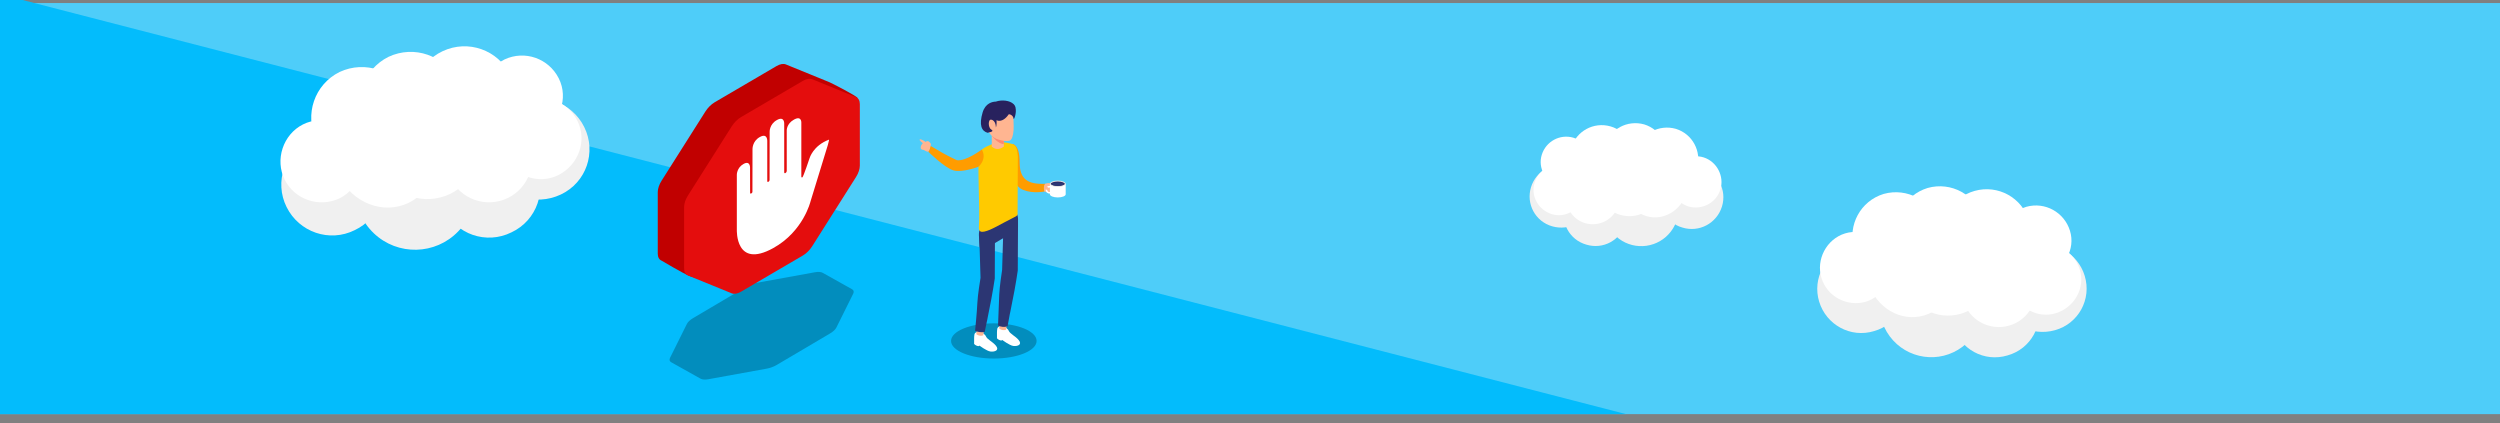 <svg width="821" height="139" viewBox="0 0 821 139" fill="none" xmlns="http://www.w3.org/2000/svg">
<rect x="0" y="0" width="821" height="139" fill="#808080" stroke="none"/>
<rect width="821" height="135" transform="translate(0 1)" fill="#4ECDF9"/>
<path d="M534 136L7.404 0L4.66798e-05 0L-1.16749e-05 136L534 136Z" fill="#03BCFC"/>
<path fill-rule="evenodd" clip-rule="evenodd" d="M220.412 118.956L230.088 124.367C230.635 124.672 231.552 124.734 232.638 124.537L251.864 121.049C252.951 120.852 254.116 120.414 255.106 119.829L272.616 109.488C273.605 108.904 274.337 108.222 274.65 107.592L280.191 96.452C280.504 95.823 280.373 95.298 279.826 94.992L270.151 89.581C269.604 89.276 268.687 89.215 267.601 89.412L248.375 92.899C247.289 93.096 246.123 93.535 245.134 94.119L227.622 104.46C226.633 105.045 225.901 105.727 225.588 106.356L220.047 117.496C219.734 118.125 219.865 118.651 220.412 118.956Z" fill="black" fill-opacity="0.25"/>
<path fill-rule="evenodd" clip-rule="evenodd" d="M231.639 36.64L217.273 59.328C216.462 60.61 216.006 61.97 216.006 63.111V83.302C216.006 84.443 216.462 85.27 217.274 85.601C217.274 85.601 224.185 89.717 226.324 90.59C228.973 91.671 231.639 91.465 231.639 91.465C232.451 91.796 233.552 91.605 234.7 90.933L255.02 79.035C256.167 78.363 257.268 77.265 258.08 75.984L272.446 53.297C273.257 52.015 273.713 50.655 273.713 49.514L279.268 36.273C279.268 35.939 281.69 32.467 281.615 32.191C281.432 31.525 273.02 27.258 272.446 27.024L258.08 21.159C257.268 20.828 256.167 21.019 255.019 21.691L234.7 33.588C233.552 34.261 232.451 35.358 231.639 36.64Z" fill="#C10000"/>
<path fill-rule="evenodd" clip-rule="evenodd" d="M240.296 41.505L225.93 64.192C225.118 65.474 224.662 66.835 224.662 67.975V88.167C224.662 89.308 225.118 90.134 225.93 90.466L240.296 96.329C241.107 96.661 242.208 96.469 243.356 95.797L263.676 83.9C264.824 83.228 265.925 82.13 266.736 80.848L281.102 58.162C281.914 56.88 282.37 55.519 282.37 54.379V34.187C282.37 33.047 281.914 32.22 281.102 31.888L266.736 26.023C265.925 25.692 264.824 25.884 263.676 26.556L243.356 38.453C242.208 39.125 241.107 40.223 240.296 41.505Z" fill="#E40D0D"/>
<path fill-rule="evenodd" clip-rule="evenodd" d="M253.941 81.469C263.824 75.991 266.169 66.163 266.169 66.163L271.841 47.688C271.841 47.688 272.354 45.813 272.26 45.847C266.977 47.847 265.854 51.97 265.854 51.97C265.854 51.97 263.824 58.056 263.509 58.23C263.194 58.405 263.157 58.059 263.157 58.059V40.239C263.157 40.239 263.255 37.885 260.746 39.276C258.236 40.667 258.363 42.9 258.363 42.9L258.368 56.062C258.368 56.062 258.401 56.575 257.931 56.835C257.512 57.067 257.536 56.541 257.536 56.541V40.679C257.536 40.679 257.691 38.003 255.153 39.41C252.616 40.816 252.752 43.349 252.752 43.349L252.728 59.011C252.728 59.011 252.761 59.475 252.343 59.707C251.953 59.923 251.967 59.438 251.967 59.438V46.317C251.967 46.317 252.108 43.569 249.523 45.002C246.986 46.408 247.122 49.051 247.122 49.051L247.098 62.919C247.098 62.919 247.145 63.295 246.746 63.517C246.323 63.751 246.332 63.344 246.332 63.344L246.313 54.977C246.313 54.977 246.337 52.647 244.203 53.83C241.934 55.088 241.976 57.381 241.976 57.381V75.462C241.99 75.45 241.402 88.419 253.941 81.469Z" fill="white"/>
<path d="M684.624 90.603C686.95 98.254 682.588 106.277 674.868 108.435C667.148 110.592 659.194 106.398 657.036 98.678C654.711 91.026 659.073 83.004 666.792 80.846C674.512 78.689 682.367 83.119 684.624 90.603Z" fill="#F0F0F0"/>
<path d="M625.165 90.911C627.49 98.563 623.128 106.585 615.408 108.743C607.756 111.068 599.734 106.706 597.409 99.054C595.083 91.403 599.445 83.38 607.165 81.223C614.817 78.897 622.839 83.259 625.165 90.911Z" fill="#F0F0F0"/>
<path d="M666.312 72.445C668.637 80.097 664.275 88.12 656.555 90.277C648.904 92.603 640.881 88.241 638.724 80.521C636.398 72.869 640.76 64.847 648.48 62.689C656.2 60.532 664.055 64.961 666.312 72.445Z" fill="white"/>
<path d="M644.426 113.922C651.954 108.299 653.499 97.637 647.875 90.109C642.252 82.581 631.59 81.037 624.062 86.66C616.533 92.284 614.989 102.945 620.613 110.473C626.236 118.002 636.898 119.546 644.426 113.922Z" fill="#F0F0F0"/>
<path d="M669.037 98.885C671.363 106.537 667.001 114.559 659.281 116.717C651.629 119.042 643.607 114.68 641.449 106.96C639.124 99.309 643.486 91.286 651.206 89.129C658.857 86.803 666.88 91.165 669.037 98.885Z" fill="#F0F0F0"/>
<path d="M668.127 91.831C669.975 98.309 666.279 105.084 659.801 106.933C653.324 108.781 646.548 105.085 644.7 98.608C642.851 92.13 646.547 85.355 653.025 83.506C659.503 81.657 666.278 85.353 668.127 91.831Z" fill="white"/>
<path d="M683.001 88.527C684.881 94.602 681.216 100.973 675.142 102.853C669.068 104.734 662.696 101.069 660.816 94.995C658.936 88.921 662.6 82.549 668.674 80.669C674.817 78.956 681.12 82.453 683.001 88.527Z" fill="white"/>
<path d="M679.775 75.771C681.655 81.845 677.991 88.217 671.916 90.097C665.842 91.977 659.47 88.312 657.59 82.238C655.71 76.164 659.375 69.792 665.449 67.912C671.591 66.2 677.895 69.696 679.775 75.771Z" fill="white"/>
<path d="M653.538 85.252C655.864 92.903 651.502 100.926 643.782 103.083C636.062 105.241 628.108 101.047 625.95 93.327C623.625 85.675 627.987 77.653 635.707 75.495C643.191 73.238 651.213 77.6 653.538 85.252Z" fill="white"/>
<path d="M641.351 84.572C638.922 76.325 630.734 71.471 623.062 73.731C615.39 75.99 611.14 84.507 613.569 92.755C615.998 101.002 624.186 105.856 631.858 103.597C639.53 101.337 643.78 92.82 641.351 84.572Z" fill="white"/>
<path d="M650.879 71.484C653.204 79.135 648.842 87.158 641.122 89.316C633.471 91.641 625.448 87.279 623.291 79.559C621.033 72.075 625.395 64.053 633.047 61.727C640.767 59.57 648.789 63.932 650.879 71.484Z" fill="white"/>
<path d="M620.459 84.616C622.172 90.758 618.743 97.23 612.669 99.11C606.527 100.822 600.055 97.394 598.175 91.32C596.295 85.245 599.823 78.538 605.897 76.658C611.972 74.778 618.579 78.542 620.459 84.616Z" fill="white"/>
<path d="M636.435 73.441C638.761 81.092 634.399 89.115 626.679 91.272C619.027 93.598 611.005 89.236 608.847 81.516C606.758 73.964 610.952 66.01 618.604 63.684C626.324 61.527 634.346 65.888 636.435 73.441Z" fill="white"/>
<path d="M502.787 61.465C501.09 66.962 504.202 72.746 509.748 74.323C515.294 75.899 521.029 72.908 522.606 67.362C524.303 61.865 521.191 56.081 515.645 54.504C510.099 52.928 504.435 56.089 502.787 61.465Z" fill="#F0F0F0"/>
<path d="M545.556 61.876C543.859 67.373 546.97 73.157 552.516 74.734C558.013 76.431 563.798 73.319 565.494 67.823C567.191 62.326 564.08 56.541 558.534 54.965C553.037 53.268 547.252 56.38 545.556 61.876Z" fill="#F0F0F0"/>
<path d="M516.017 48.463C514.32 53.959 517.432 59.744 522.978 61.321C528.474 63.017 534.259 59.906 535.835 54.359C537.532 48.863 534.421 43.078 528.874 41.502C523.328 39.925 517.664 43.087 516.017 48.463Z" fill="white"/>
<path d="M531.627 78.367C526.23 74.298 525.153 66.624 529.222 61.227C533.291 55.83 540.965 54.753 546.362 58.822C551.76 62.891 552.836 70.565 548.767 75.962C544.698 81.359 537.024 82.436 531.627 78.367Z" fill="#F0F0F0"/>
<path d="M513.973 67.472C512.276 72.969 515.388 78.754 520.934 80.33C526.43 82.027 532.215 78.915 533.792 73.369C535.488 67.873 532.377 62.088 526.831 60.511C521.334 58.815 515.549 61.926 513.973 67.472Z" fill="#F0F0F0"/>
<path d="M514.65 62.401C513.3 67.055 515.937 71.94 520.591 73.291C525.244 74.641 530.13 72.004 531.48 67.35C532.83 62.697 530.193 57.812 525.54 56.461C520.886 55.111 516.001 57.748 514.65 62.401Z" fill="white"/>
<path d="M503.962 59.977C502.59 64.341 505.206 68.936 509.569 70.307C513.932 71.679 518.527 69.064 519.899 64.7C521.271 60.337 518.655 55.742 514.292 54.37C509.879 53.119 505.334 55.614 503.962 59.977Z" fill="white"/>
<path d="M506.323 50.812C504.951 55.175 507.567 59.77 511.93 61.142C516.294 62.514 520.888 59.898 522.26 55.535C523.632 51.172 521.016 46.577 516.653 45.205C512.24 43.953 507.695 46.449 506.323 50.812Z" fill="white"/>
<path d="M525.164 57.715C523.467 63.212 526.579 68.996 532.125 70.573C537.671 72.149 543.406 69.158 544.983 63.612C546.68 58.115 543.568 52.331 538.022 50.754C532.646 49.107 526.861 52.219 525.164 57.715Z" fill="white"/>
<path d="M533.933 57.266C535.707 51.341 541.612 47.876 547.123 49.525C552.634 51.175 555.664 57.315 553.891 63.24C552.117 69.164 546.212 72.63 540.701 70.98C535.19 69.33 532.16 63.19 533.933 57.266Z" fill="white"/>
<path d="M527.121 47.82C525.424 53.317 528.536 59.101 534.082 60.678C539.579 62.375 545.363 59.263 546.94 53.717C548.587 48.341 545.475 42.556 539.979 40.859C534.433 39.283 528.648 42.395 527.121 47.82Z" fill="white"/>
<path d="M548.96 57.363C547.708 61.776 550.154 66.442 554.517 67.814C558.93 69.065 563.596 66.62 564.968 62.256C566.339 57.893 563.823 53.057 559.46 51.685C555.096 50.314 550.332 53 548.96 57.363Z" fill="white"/>
<path d="M537.504 49.274C535.807 54.77 538.919 60.555 544.465 62.132C549.962 63.828 555.746 60.717 557.323 55.171C558.85 49.745 555.858 44.01 550.362 42.313C544.816 40.736 539.031 43.848 537.504 49.274Z" fill="white"/>
<path d="M191.86 41.714C195.969 49.987 192.531 59.96 184.148 63.891C175.765 67.823 165.902 64.563 161.971 56.18C157.861 47.906 161.299 37.934 169.682 34.002C178.065 30.071 187.86 33.619 191.86 41.714Z" fill="#F0F0F0"/>
<path d="M124.178 53.414C128.287 61.688 124.849 71.66 116.466 75.591C108.193 79.701 98.221 76.263 94.111 67.989C90.001 59.716 93.439 49.744 101.823 45.812C110.096 41.703 120.068 45.141 124.178 53.414Z" fill="#F0F0F0"/>
<path d="M167.531 24.523C171.641 32.797 168.203 42.769 159.82 46.7C151.546 50.81 141.574 47.372 137.643 38.989C133.533 30.715 136.971 20.743 145.354 16.811C153.737 12.88 163.531 16.427 167.531 24.523Z" fill="white"/>
<path d="M150.514 75.953C158.017 68.11 157.742 55.669 149.898 48.166C142.055 40.662 129.613 40.938 122.11 48.782C114.607 56.625 114.883 69.066 122.726 76.57C130.57 84.073 143.011 83.797 150.514 75.953Z" fill="#F0F0F0"/>
<path d="M175.682 54.125C179.791 62.398 176.353 72.371 167.97 76.302C159.697 80.412 149.725 76.974 145.793 68.591C141.683 60.317 145.121 50.345 153.505 46.413C161.778 42.304 171.75 45.742 175.682 54.125Z" fill="#F0F0F0"/>
<path d="M173.298 46.262C176.64 53.289 173.723 61.714 166.696 65.056C159.669 68.398 151.245 65.481 147.902 58.454C144.56 51.427 147.477 43.003 154.504 39.66C161.531 36.318 169.956 39.235 173.298 46.262Z" fill="white"/>
<path d="M189.613 39.659C192.915 46.22 189.956 54.179 183.395 57.48C176.833 60.782 168.875 57.823 165.573 51.262C162.272 44.7 165.231 36.742 171.792 33.441C178.463 30.317 186.312 33.098 189.613 39.659Z" fill="white"/>
<path d="M183.503 25.742C186.804 32.303 183.846 40.262 177.284 43.563C170.723 46.865 162.764 43.906 159.463 37.345C156.162 30.784 159.12 22.825 165.682 19.524C172.353 16.4 180.202 19.181 183.503 25.742Z" fill="white"/>
<path d="M155.423 41.551C159.533 49.824 156.095 59.797 147.711 63.728C139.328 67.66 129.466 64.4 125.534 56.017C121.425 47.743 124.863 37.771 133.246 33.839C141.341 29.839 151.313 33.277 155.423 41.551Z" fill="white"/>
<path d="M141.407 43.104C137.066 34.172 126.811 30.204 118.502 34.243C110.193 38.282 106.977 48.796 111.318 57.728C115.659 66.661 125.914 70.628 134.223 66.589C142.532 62.551 145.749 52.036 141.407 43.104Z" fill="white"/>
<path d="M149.765 26.373C153.874 34.647 150.436 44.619 142.053 48.55C133.78 52.66 123.808 49.222 119.876 40.839C115.876 32.743 119.314 22.771 127.588 18.662C135.971 14.73 145.943 18.168 149.765 26.373Z" fill="white"/>
<path d="M117.616 47.141C120.74 53.812 118.069 61.839 111.507 65.14C104.837 68.263 96.809 65.592 93.508 59.031C90.207 52.47 92.946 44.155 99.507 40.854C106.069 37.552 114.315 40.579 117.616 47.141Z" fill="white"/>
<path d="M133.684 31.36C137.793 39.633 134.355 49.605 125.972 53.537C117.699 57.647 107.727 54.209 103.795 45.825C99.973 37.62 103.233 27.758 111.507 23.648C119.89 19.717 129.862 23.155 133.684 31.36Z" fill="white"/>
<g clip-path="url(#clip0_16_4959)">
<path d="M326.374 117.743C318.616 117.743 312.326 115.155 312.326 111.963C312.326 108.771 318.616 106.183 326.374 106.183C334.132 106.183 340.422 108.771 340.422 111.963C340.422 115.155 334.132 117.743 326.374 117.743Z" fill="black" fill-opacity="0.25"/>
<path d="M320.636 109.117C320.477 109.163 320.335 109.253 320.224 109.376C320.113 109.498 320.039 109.65 320.009 109.812C319.937 110.227 319.901 110.648 319.903 111.069C319.903 112.299 319.903 112.953 319.903 112.953C320.28 113.362 320.792 113.62 321.345 113.681L321.649 113.506C321.649 113.506 324.076 115.279 325.223 115.431C326.72 115.629 328.281 115.007 327.065 113.534C325.942 112.152 324.233 111.535 323.763 110.429C323.713 110.298 323.642 110.177 323.551 110.07C322.763 109.195 321.819 108.78 320.636 109.117Z" fill="white"/>
<path d="M320.879 106.726L320.645 109.761C320.956 110.008 321.324 110.171 321.715 110.237C322.107 110.303 322.508 110.269 322.883 110.139L323.39 106.841C323.39 106.841 321.755 106.321 320.879 106.726Z" fill="#FFB591"/>
<path d="M320.216 108.642C321.209 109.082 322.312 109.21 323.38 109.011C323.38 109.011 323.891 106.482 324.066 105.676C324.066 105.575 324.113 105.469 324.14 105.358C324.186 105.142 324.232 104.921 324.283 104.69C324.28 104.673 324.28 104.656 324.283 104.64C325.006 101.227 326.056 95.764 326.683 91.458L326.747 76.811C324.996 76.417 323.162 76.676 321.589 77.539L322.008 91.232C321.888 91.992 321.086 96.787 320.962 99.522C320.838 102.498 320.216 108.642 320.216 108.642Z" fill="#2C3673"/>
<path d="M328.138 107.265C327.979 107.312 327.836 107.402 327.725 107.526C327.615 107.65 327.541 107.802 327.512 107.965C327.437 108.378 327.401 108.798 327.406 109.218C327.406 110.452 327.406 111.102 327.406 111.102C327.781 111.511 328.291 111.771 328.843 111.834L329.147 111.659C329.147 111.659 331.551 113.428 332.716 113.603C334.213 113.801 335.774 113.179 334.559 111.7C333.435 110.319 331.726 109.701 331.256 108.601C331.207 108.469 331.136 108.348 331.044 108.241C330.266 107.348 329.322 106.929 328.138 107.265Z" fill="white"/>
<path d="M328.382 104.879L328.147 107.914C328.459 108.161 328.827 108.324 329.218 108.39C329.61 108.456 330.011 108.422 330.386 108.292L330.893 104.99C330.893 104.99 329.248 104.469 328.382 104.879Z" fill="#FFB591"/>
<path d="M327.756 106.892C328.232 107.145 328.755 107.299 329.292 107.345C329.83 107.391 330.371 107.328 330.883 107.159C330.883 107.159 331.463 103.866 331.638 103.064C331.661 102.958 331.685 102.853 331.712 102.742C331.754 102.539 331.804 102.314 331.855 102.079C331.855 102.079 331.855 102.042 331.855 102.023C331.883 101.904 331.906 101.789 331.933 101.664C332.652 98.237 333.651 93.001 334.236 88.841L334.314 74.2C333.509 73.986 332.668 73.935 331.842 74.051C331.017 74.166 330.222 74.445 329.506 74.872L329.096 88.639C328.976 89.399 328.272 94.005 328.152 96.736C328.027 99.721 327.756 106.892 327.756 106.892Z" fill="#2C3673"/>
<path d="M321.478 77.364L321.704 81.048C321.704 82.071 325.144 80.735 326.033 80.228L333.476 75.834C333.709 75.659 333.903 75.439 334.047 75.186C334.191 74.934 334.282 74.654 334.314 74.365V71.744C334.314 70.722 333.527 68.553 332.638 69.059L323.887 73.591C323.528 73.826 321.326 74.181 321.478 77.364Z" fill="#2C3673"/>
<path d="M343.19 60.363C343.19 60.363 344.544 59.742 345.451 60.52C346.359 61.298 345.682 63.343 345.161 63.394C344.641 63.445 342.941 62.897 342.941 62.897C342.941 62.897 342.213 61.271 343.19 60.363Z" fill="#FFB591"/>
<path d="M332.514 47.278C332.514 47.278 334.849 47.356 334.849 53.211C334.849 58.765 337.336 60.58 343.19 60.368C342.822 61.16 342.735 62.053 342.942 62.901C342.942 62.901 339.234 63.67 336.061 62.39C330.847 60.276 332.634 51.451 332.514 47.278Z" fill="#FF9C00"/>
<path d="M344.784 60.34V63.795C344.784 64.375 345.949 64.84 347.382 64.84C348.814 64.84 349.975 64.375 349.975 63.795V60.34H344.784Z" fill="white"/>
<path d="M344.678 63.578C344.927 63.575 345.169 63.499 345.375 63.359C345.581 63.219 345.74 63.02 345.834 62.79C345.927 62.559 345.95 62.306 345.9 62.062C345.85 61.818 345.728 61.594 345.551 61.419C345.374 61.244 345.149 61.125 344.905 61.078C344.661 61.03 344.407 61.056 344.178 61.152C343.948 61.248 343.752 61.409 343.614 61.617C343.475 61.824 343.402 62.067 343.402 62.316C343.404 62.653 343.54 62.974 343.779 63.211C344.018 63.447 344.341 63.58 344.678 63.578ZM344.678 61.566C344.825 61.569 344.969 61.616 345.09 61.701C345.211 61.785 345.304 61.904 345.358 62.041C345.412 62.179 345.424 62.329 345.393 62.474C345.362 62.618 345.289 62.75 345.184 62.853C345.078 62.956 344.944 63.026 344.799 63.054C344.654 63.081 344.504 63.065 344.368 63.008C344.232 62.951 344.115 62.854 344.034 62.731C343.952 62.608 343.908 62.464 343.908 62.316C343.908 62.216 343.928 62.116 343.967 62.023C344.006 61.931 344.063 61.846 344.134 61.776C344.206 61.705 344.291 61.649 344.384 61.611C344.477 61.574 344.577 61.555 344.678 61.556V61.566Z" fill="white"/>
<path d="M344.788 60.34C344.788 60.916 345.949 61.386 347.382 61.386C348.814 61.386 349.975 60.916 349.975 60.34C349.975 59.765 348.814 59.295 347.382 59.295C345.949 59.295 344.788 59.76 344.788 60.34Z" fill="#E0E0E0"/>
<path d="M345.111 60.34C345.114 60.383 345.132 60.424 345.161 60.456C345.359 60.714 346.17 61.059 347.381 61.059C348.593 61.059 349.399 60.714 349.601 60.456C349.63 60.424 349.646 60.383 349.647 60.34C349.647 60.087 348.786 59.617 347.381 59.617C345.977 59.617 345.111 60.087 345.111 60.34Z" fill="#28225E"/>
<path d="M345.162 60.456C345.36 60.713 346.17 61.059 347.382 61.059C348.593 61.059 349.399 60.713 349.602 60.456C349.399 60.198 348.593 59.857 347.382 59.857C346.17 59.857 345.369 60.198 345.162 60.456Z" fill="#2C3673"/>
<path d="M343.817 61.391C343.817 61.391 344.6 61.598 344.434 62.114C344.268 62.63 343.909 62.316 343.909 62.316C343.909 62.316 342.988 62.316 342.831 61.957C342.675 61.598 343.19 60.363 343.19 60.363L343.817 61.391Z" fill="#FFB591"/>
<path d="M334.26 51.267L334.168 70.611C333.797 70.974 333.357 71.257 332.873 71.445C328.148 73.817 325.638 75.521 323.275 76.051C322.225 76.272 321.354 76.12 321.469 74.559C321.93 68.332 320.695 51.529 321.787 49.899C322.533 48.789 323.487 48.356 325.159 47.596C328.171 46.214 330.506 46.818 332.104 47.195C333.702 47.573 334.048 48.688 334.26 51.267Z" fill="#FFCA00"/>
<path d="M329.663 43.994V48.139C328.097 49.286 326.812 49.102 325.697 48.139V43.994C326.276 43.582 326.969 43.36 327.68 43.36C328.391 43.36 329.084 43.582 329.663 43.994Z" fill="#FFB591"/>
<path d="M329.658 45.675V47.352C327.553 47.172 325.702 44.588 325.702 44.588L329.658 45.675Z" fill="#FF8671"/>
<path d="M323.592 37.79L324.081 41.433C324.212 42.457 324.64 43.419 325.313 44.201C325.987 44.983 326.874 45.55 327.867 45.832C328.963 46.136 330.28 46.537 331.551 46.173C332.09 46.021 332.44 45.307 332.68 44.1C332.856 43.19 332.926 42.263 332.887 41.337L332.712 35.837C332.712 35.837 326.199 33.788 323.592 37.79Z" fill="#FFB591"/>
<path d="M325.508 39.292C324.481 39.103 324.43 41.862 325.508 42.516C326.586 43.17 325.299 43.367 324.3 43.606C322.309 43.026 321.478 41.023 322.685 36.947C323.611 33.815 325.969 33.391 327.028 33.368C329.055 32.668 331.685 33 332.882 34.202C332.9 34.214 332.917 34.228 332.933 34.243C333.192 34.505 333.378 34.831 333.472 35.188C333.472 35.252 333.495 35.312 333.504 35.372C333.909 37.127 332.988 39.49 332.878 39.011C332.83 38.615 332.645 38.249 332.356 37.976C332.067 37.702 331.691 37.539 331.293 37.514C330.741 38.32 329.566 39.738 328.069 39.678C327.785 39.686 327.505 39.606 327.268 39.448C327.268 39.448 327.387 41.198 327.047 41.834C327.047 41.825 327.102 39.582 325.508 39.292Z" fill="#28225E"/>
<path d="M333.463 35.188C333.523 35.419 333.421 34.985 333.463 35.188V35.188Z" fill="#28225E"/>
<path d="M322.432 49.093C322.432 49.093 317.301 53.022 314.224 52.607C314.224 52.607 311.419 51.299 309.466 50.175C307.513 49.051 305.588 47.923 305.588 47.923L304.837 49.798C304.837 49.798 310.208 55.136 313.128 55.956C316.048 56.775 321.308 54.763 321.308 54.763C321.308 54.763 324.256 52.4 322.432 49.093Z" fill="#FF9C00"/>
<path d="M305.588 47.923C305.588 47.923 305.841 47.462 305.666 47.145C305.447 46.827 305.165 46.559 304.837 46.357C304.685 46.297 304.017 46.357 304.068 46.647C304.068 46.647 302.442 45.473 302.032 45.809C301.742 46.048 303.073 47.043 303.073 47.043C302.861 47.222 302.688 47.441 302.562 47.688C302.436 47.935 302.361 48.204 302.34 48.48C302.373 49.268 303.349 49.231 303.349 49.231C303.349 49.231 304.376 49.954 304.837 49.798C305.297 49.641 305.588 47.923 305.588 47.923Z" fill="#FFB591"/>
</g>
<defs>
<clipPath id="clip0_16_4959">
<rect width="47.975" height="84.743" fill="white" transform="matrix(-1 0 0 1 349.975 33)"/>
</clipPath>
</defs>
</svg>
